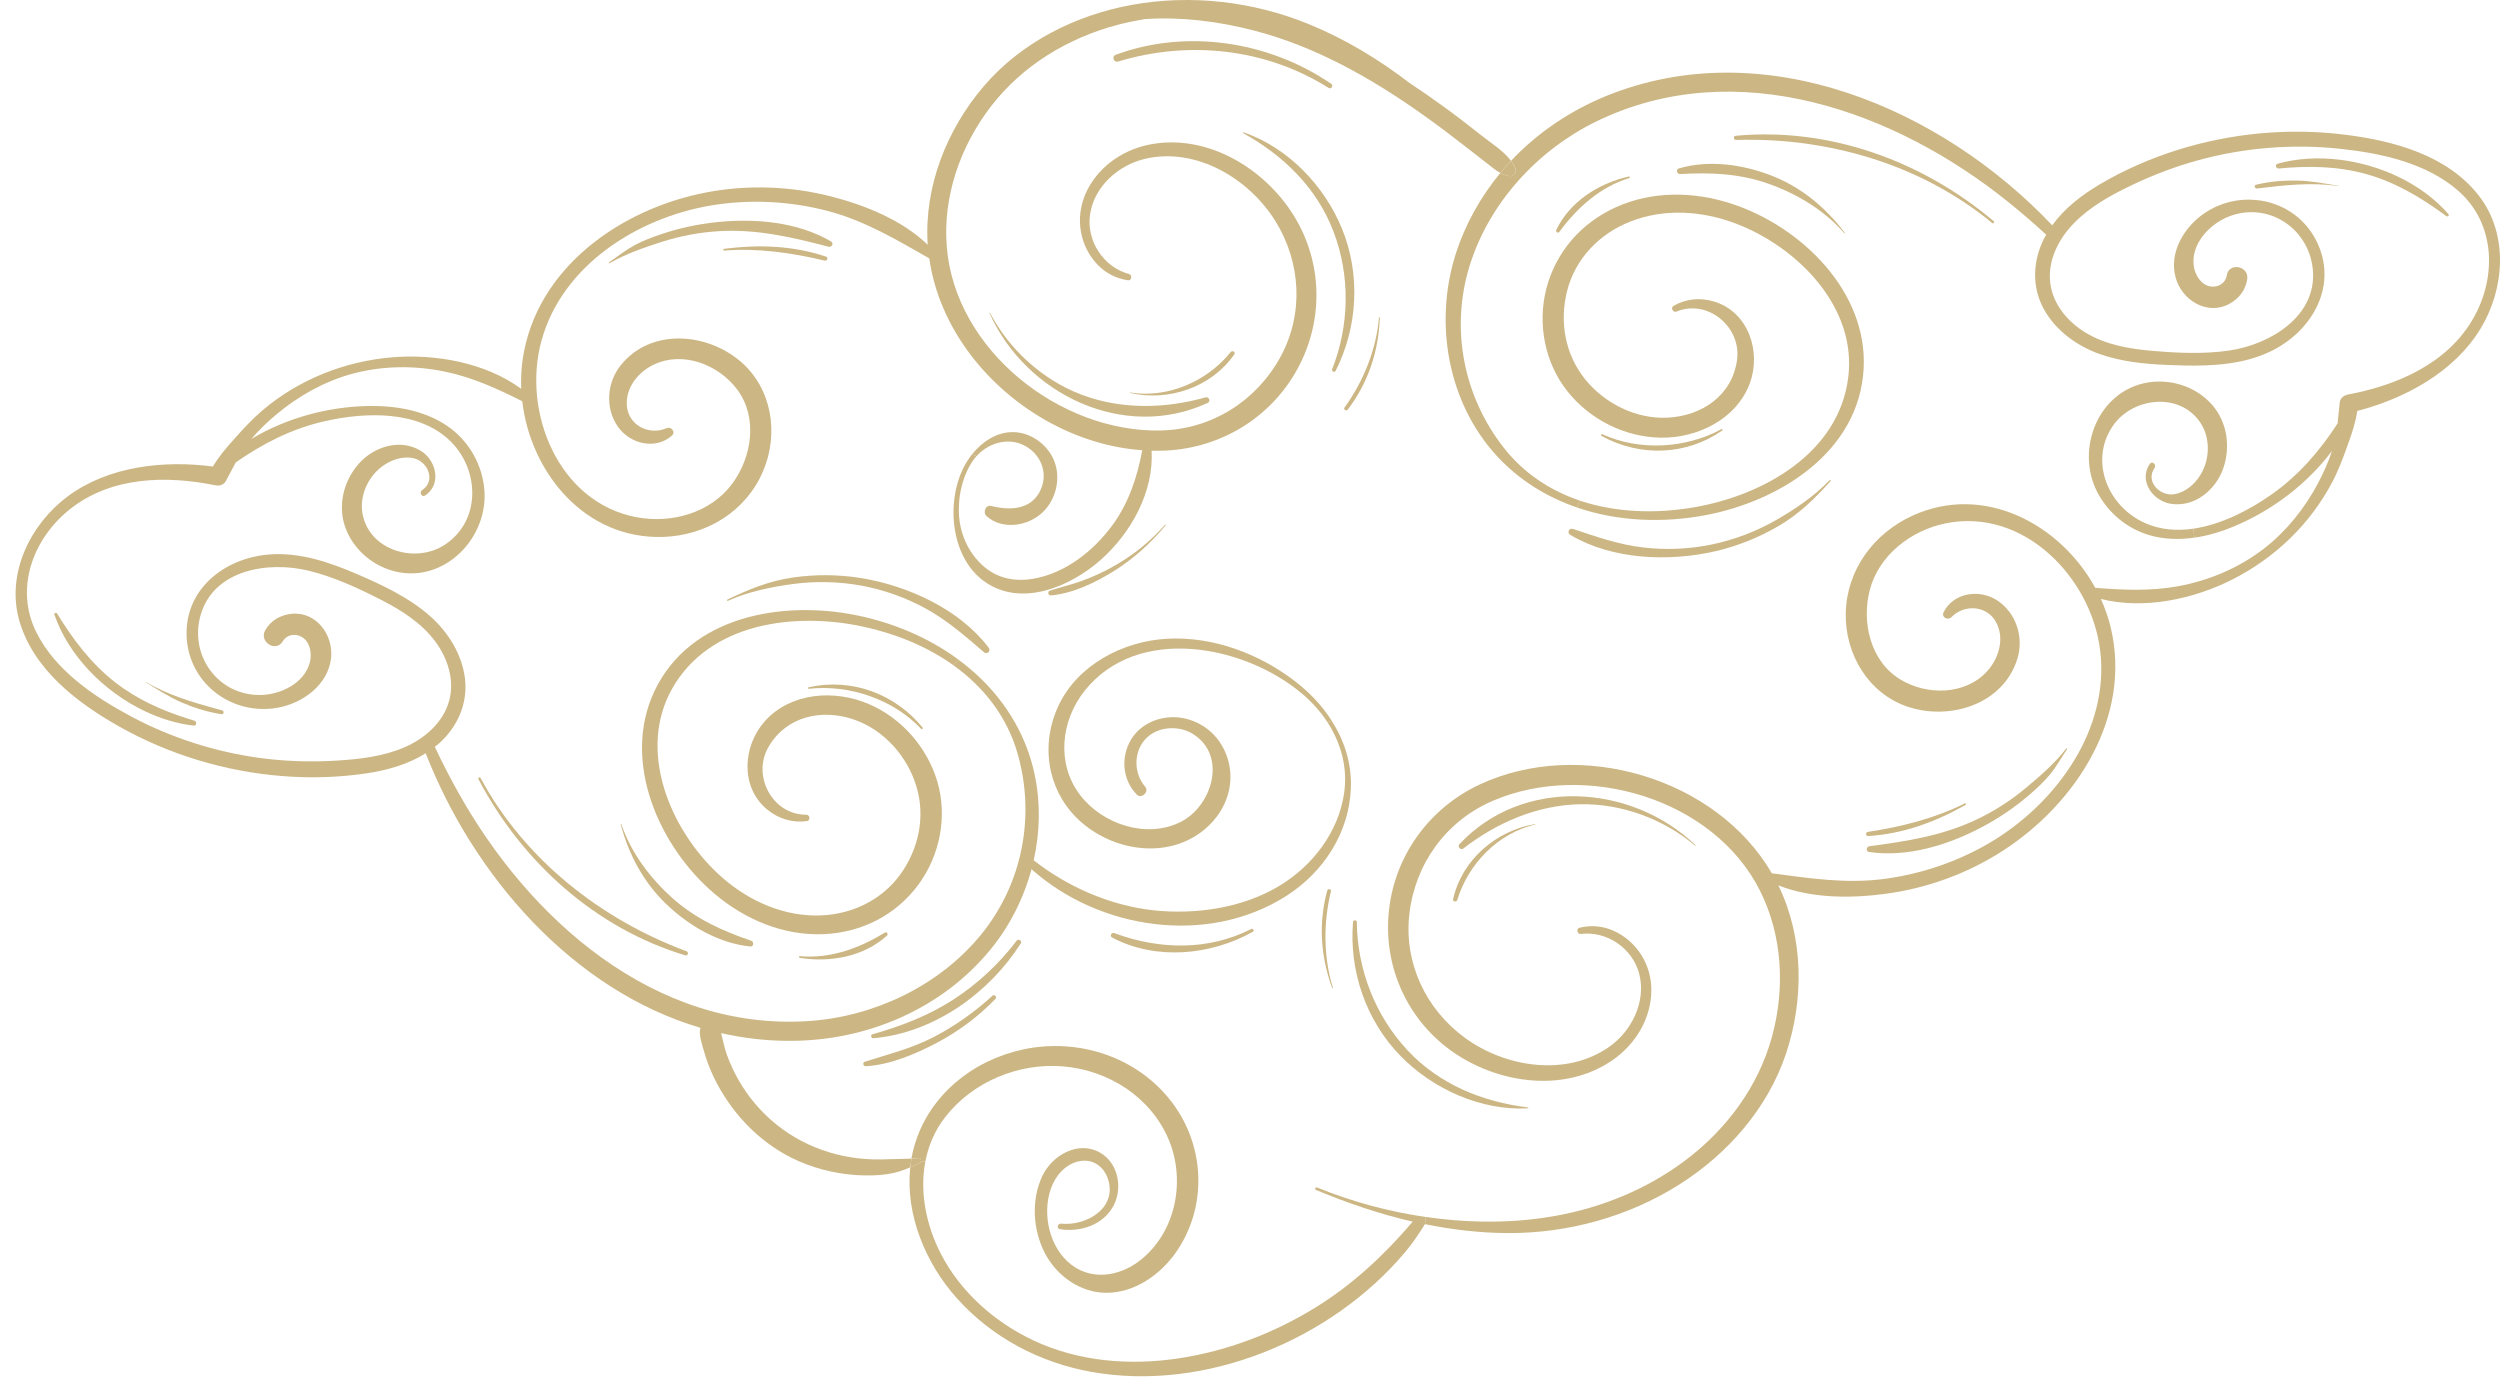 <?xml version="1.0" encoding="UTF-8"?> <svg xmlns="http://www.w3.org/2000/svg" width="142" height="79" viewBox="0 0 142 79" fill="none"><path d="M6.543 38.756C7.784 39.727 9.178 40.349 10.661 40.816C10.791 40.863 10.92 40.901 11.049 40.939C11.2 40.984 11.164 41.23 11.007 41.215C10.054 41.106 9.102 40.816 8.195 40.38C5.877 39.269 3.884 37.224 3.089 34.909C3.055 34.816 3.202 34.773 3.247 34.853C4.132 36.309 5.185 37.704 6.543 38.756Z" fill="#CCB683"></path><path d="M10.33 39.904C9.61 39.593 8.952 39.172 8.285 38.756C8.276 38.749 8.283 38.731 8.296 38.738C9.524 39.48 10.963 39.897 12.345 40.276C12.44 40.301 12.53 40.326 12.624 40.351C12.745 40.382 12.713 40.586 12.591 40.568C12.001 40.48 11.438 40.326 10.883 40.126C10.697 40.054 10.513 39.983 10.33 39.904Z" fill="#CCB683"></path><path d="M38.923 54.263C33.801 52.719 29.647 48.953 27.176 44.258C27.135 44.178 27.255 44.112 27.296 44.193C29.78 48.803 34.12 52.224 38.994 54.03C39.137 54.084 39.074 54.308 38.923 54.263Z" fill="#CCB683"></path><path d="M38.21 51.028C39.51 52.182 41.036 52.884 42.67 53.433C42.839 53.493 42.811 53.78 42.616 53.761C40.844 53.58 39.181 52.615 37.901 51.408C36.576 50.16 35.717 48.563 35.255 46.813C35.249 46.793 35.282 46.785 35.288 46.806C35.845 48.443 36.928 49.88 38.21 51.028Z" fill="#CCB683"></path><path d="M45.432 54.31C47.156 54.47 48.817 53.857 50.264 52.97C50.367 52.906 50.469 53.06 50.384 53.139C49.054 54.346 47.162 54.679 45.428 54.407C45.368 54.396 45.368 54.304 45.432 54.31Z" fill="#CCB683"></path><path d="M41.118 14.134C43.069 13.884 45.035 13.942 46.91 14.574C47.062 14.623 46.993 14.839 46.84 14.803C44.98 14.358 43.045 14.079 41.129 14.234C41.072 14.234 41.065 14.143 41.118 14.134Z" fill="#CCB683"></path><path d="M47.068 14.015C44.99 13.473 42.969 12.997 40.803 13.133C39.724 13.199 38.658 13.401 37.629 13.726C36.627 14.044 35.523 14.422 34.617 14.953C34.584 14.973 34.559 14.925 34.59 14.901C35.08 14.567 35.544 14.198 36.066 13.915C36.529 13.667 37.032 13.479 37.528 13.312C38.568 12.957 39.648 12.728 40.734 12.615C42.892 12.396 45.303 12.598 47.206 13.717C47.377 13.815 47.243 14.061 47.068 14.015Z" fill="#CCB683"></path><path d="M52.229 66.06C52.049 66.148 51.876 66.231 51.703 66.305C51.721 66.14 51.744 65.974 51.771 65.809C51.904 65.801 52.033 65.793 52.166 65.777C52.278 65.763 52.333 65.858 52.316 65.948C52.306 65.994 52.281 66.034 52.229 66.06Z" fill="#CCB683"></path><path d="M52.052 44.667C51.546 42.983 50.24 41.491 48.564 40.891C46.706 40.228 44.636 40.67 43.628 42.467C42.717 44.088 43.883 46.289 45.8 46.276C46.005 46.274 46.044 46.605 45.837 46.637C45.01 46.755 44.212 46.505 43.569 45.974C42.023 44.692 42.189 42.352 43.459 40.945C44.931 39.323 47.412 39.158 49.34 39.986C51.21 40.786 52.656 42.438 53.238 44.386C53.827 46.376 53.389 48.586 52.164 50.249C50.879 51.988 48.925 52.972 46.776 53.06C44.493 53.152 42.318 52.23 40.597 50.775C37.432 48.104 35.281 43.242 37.179 39.243C39.198 34.999 44.398 34.102 48.579 34.933C50.691 35.351 52.743 36.209 54.459 37.48L54.143 37.777C52.637 36.705 50.845 35.981 49.008 35.589C45.154 34.762 40.303 35.35 38.174 39.122C36.19 42.651 38.059 47.083 40.781 49.627C42.284 51.03 44.231 51.983 46.31 52.001C48.188 52.017 50.004 51.222 51.124 49.686C52.179 48.237 52.576 46.399 52.052 44.667Z" fill="#CCB683"></path><path d="M52.322 41.4C50.744 39.723 48.231 38.865 45.951 39.124C45.893 39.134 45.873 39.052 45.93 39.038C48.368 38.492 50.827 39.401 52.402 41.325C52.446 41.38 52.369 41.454 52.322 41.4Z" fill="#CCB683"></path><path d="M52.966 58.938C54.198 58.31 55.359 57.487 56.379 56.551C56.483 56.458 56.642 56.632 56.546 56.732C55.566 57.744 54.456 58.574 53.211 59.233C51.987 59.873 50.569 60.481 49.174 60.563C49.032 60.568 48.975 60.355 49.117 60.308C50.427 59.888 51.726 59.572 52.966 58.938Z" fill="#CCB683"></path><path d="M52.596 34.572C51.453 33.944 50.198 33.498 48.911 33.26C47.633 33.03 46.315 33 45.028 33.173C43.795 33.341 42.488 33.607 41.346 34.127C41.302 34.148 41.266 34.08 41.311 34.059C42.523 33.479 43.689 32.994 45.028 32.804C46.301 32.62 47.596 32.627 48.867 32.828C51.532 33.253 54.495 34.59 56.159 36.791C56.302 36.983 56.067 37.202 55.885 37.042C54.838 36.142 53.813 35.244 52.596 34.572Z" fill="#CCB683"></path><path d="M54.109 56.802C55.509 55.903 56.744 54.755 57.749 53.427C57.846 53.301 58.069 53.44 57.985 53.577C56.181 56.419 53.021 58.678 49.604 58.971C49.479 58.982 49.428 58.786 49.554 58.749C51.151 58.292 52.709 57.705 54.109 56.802Z" fill="#CCB683"></path><path d="M57.481 24.544C57.995 24.534 58.497 24.706 58.917 24.994C59.337 25.282 59.681 25.69 59.871 26.163C60.277 27.165 59.987 28.381 59.204 29.115C58.375 29.895 56.925 30.112 56.039 29.318C55.811 29.113 55.974 28.654 56.309 28.74C57.368 29.007 58.575 28.967 59.1 27.839C59.573 26.828 59.084 25.708 58.088 25.259C57.179 24.844 56.109 25.189 55.467 25.91L55.222 25.794C55.781 25.102 56.578 24.56 57.481 24.544Z" fill="#CCB683"></path><path d="M66.802 71.122C65.91 72.406 64.431 73.443 62.825 73.431C61.379 73.426 60.058 72.491 59.382 71.242C58.669 69.913 58.552 68.177 59.204 66.797C59.772 65.597 61.301 64.728 62.55 65.51C63.518 66.112 63.765 67.472 63.264 68.452C62.696 69.568 61.383 70.003 60.206 69.818C60.002 69.786 60.062 69.484 60.265 69.503C61.665 69.647 63.414 68.669 62.959 67.048C62.779 66.407 62.269 65.918 61.578 65.927C60.767 65.943 60.111 66.56 59.794 67.259C59.161 68.662 59.502 70.603 60.633 71.651C61.851 72.783 63.551 72.547 64.781 71.572C66.792 69.976 67.354 67.072 66.391 64.751C65.375 62.314 62.965 60.785 60.377 60.57C57.849 60.362 55.238 61.444 53.677 63.464C53.085 64.23 52.725 65.093 52.556 65.992L52.313 65.947C52.33 65.857 52.275 65.762 52.163 65.776C52.03 65.792 51.901 65.8 51.768 65.808C51.809 65.574 51.863 65.338 51.93 65.106C52.746 62.225 55.251 60.218 58.119 59.607C61.278 58.932 64.661 60.049 66.606 62.665C68.457 65.151 68.578 68.563 66.802 71.122Z" fill="#CCB683"></path><path d="M63.186 32.201C64.31 31.583 65.321 30.778 66.167 29.812C66.186 29.789 66.222 29.82 66.203 29.842C65.37 30.848 64.391 31.734 63.282 32.427C62.224 33.09 60.953 33.705 59.695 33.82C59.541 33.834 59.482 33.601 59.632 33.549C60.234 33.351 60.849 33.211 61.445 32.997C62.045 32.779 62.628 32.512 63.186 32.201Z" fill="#CCB683"></path><path d="M61.393 22.404C63.668 23.276 66.168 23.222 68.487 22.569C68.671 22.519 68.776 22.798 68.608 22.88C63.839 25.094 58.263 22.393 56.202 17.782C56.192 17.762 56.22 17.747 56.23 17.767C57.313 19.847 59.204 21.562 61.393 22.404Z" fill="#CCB683"></path><path d="M63.294 53.001C65.831 53.945 68.632 54.015 71.08 52.763C71.172 52.717 71.253 52.873 71.166 52.923C68.764 54.27 65.654 54.564 63.175 53.255C63.012 53.169 63.125 52.941 63.294 53.001Z" fill="#CCB683"></path><path d="M64.189 22.294C66.332 22.638 68.555 21.667 69.906 19.997C69.999 19.879 70.198 19.995 70.109 20.125C68.816 21.999 66.382 22.821 64.186 22.319C64.171 22.317 64.177 22.291 64.189 22.294Z" fill="#CCB683"></path><path d="M66.292 36.28C68.897 36.137 71.544 37.134 73.587 38.718C74.39 39.34 75.095 40.083 75.633 40.922L75.423 41.054C75.009 40.418 74.491 39.841 73.892 39.347C70.609 36.624 64.597 35.472 61.601 39.244C60.253 40.943 59.995 43.375 61.343 45.149C62.615 46.825 65.147 47.669 67.084 46.674C68.844 45.771 69.719 42.938 67.779 41.701C66.925 41.155 65.636 41.257 64.981 42.071C64.372 42.831 64.422 43.966 65.05 44.691C65.294 44.974 64.83 45.398 64.571 45.133C63.748 44.295 63.647 43.006 64.246 42.005C64.871 40.963 66.198 40.54 67.346 40.82C68.588 41.121 69.488 42.064 69.79 43.302C70.12 44.662 69.608 46.016 68.6 46.951C66.597 48.811 63.463 48.441 61.477 46.751C60.555 45.969 59.964 44.959 59.704 43.869C59.416 42.647 59.546 41.328 60.109 40.112C61.192 37.766 63.787 36.418 66.292 36.28Z" fill="#CCB683"></path><path d="M75.705 56.1C75.716 56.128 75.676 56.145 75.665 56.116C75.01 54.316 74.88 52.443 75.388 50.587C75.422 50.454 75.63 50.489 75.597 50.627C75.164 52.396 75.168 54.352 75.705 56.1Z" fill="#CCB683"></path><path d="M74.812 67.45C76.758 68.247 78.867 68.82 80.994 69.128L80.935 69.535C80.585 70.099 80.216 70.644 79.785 71.153C75.595 76.112 68.469 79.07 62.006 77.926C59.068 77.404 56.352 75.974 54.354 73.745C52.581 71.771 51.416 68.988 51.702 66.306C51.875 66.231 52.048 66.149 52.228 66.061C52.28 66.035 52.306 65.995 52.314 65.948L52.557 65.993C52.229 67.715 52.61 69.582 53.418 71.171C54.538 73.372 56.48 75.091 58.699 76.136C61.265 77.345 64.185 77.576 66.969 77.152C69.724 76.731 72.358 75.723 74.729 74.261C76.838 72.957 78.643 71.271 80.242 69.39C78.372 68.959 76.547 68.339 74.744 67.587C74.658 67.548 74.721 67.412 74.812 67.45Z" fill="#CCB683"></path><path d="M75.477 5.001C71.906 2.744 67.528 2.28 63.51 3.495C63.265 3.568 63.123 3.208 63.37 3.114C67.409 1.616 72.101 2.35 75.624 4.77C75.753 4.858 75.61 5.081 75.477 5.001Z" fill="#CCB683"></path><path d="M75.664 20.981C76.653 18.473 76.704 15.654 75.735 13.133C74.788 10.665 72.907 8.835 70.62 7.567C70.593 7.553 70.615 7.509 70.641 7.519C73.163 8.385 75.23 10.553 76.23 13C77.285 15.592 77.124 18.581 75.861 21.068C75.804 21.177 75.62 21.089 75.664 20.981Z" fill="#CCB683"></path><path d="M76.369 23.148C77.44 21.672 78.17 19.858 78.329 18.034C78.33 18.005 78.376 18.004 78.375 18.034C78.304 19.951 77.718 21.734 76.552 23.266C76.469 23.374 76.287 23.261 76.369 23.148Z" fill="#CCB683"></path><path d="M82.537 51.074C83.028 48.851 84.977 47.172 87.197 46.809C87.214 46.808 87.22 46.832 87.203 46.834C85.091 47.321 83.399 49.06 82.775 51.115C82.73 51.257 82.501 51.228 82.537 51.074Z" fill="#CCB683"></path><path d="M79.954 59.664C81.765 61.596 84.193 62.584 86.786 62.903C86.815 62.905 86.815 62.951 86.786 62.953C84.123 63.097 81.391 61.865 79.546 59.974C77.59 57.971 76.618 55.141 76.853 52.363C76.867 52.24 77.065 52.251 77.067 52.368C77.094 55.063 78.11 57.693 79.954 59.664Z" fill="#CCB683"></path><path d="M84.189 7.728C84.691 8.126 85.41 8.575 85.826 9.136C85.616 9.361 85.415 9.588 85.219 9.824C84.945 9.673 84.704 9.461 84.452 9.27C84.064 8.971 83.681 8.671 83.297 8.371C82.503 7.749 81.697 7.14 80.877 6.557C77.928 4.457 74.719 2.632 71.188 1.725C69.189 1.209 67.087 0.946 65.022 1.085C64.515 1.169 64.005 1.275 63.497 1.405C60.667 2.151 58.063 3.722 56.272 6.061C54.54 8.319 53.545 11.166 53.778 14.027C54.253 19.881 60.196 24.567 65.92 24.452C68.813 24.392 71.363 22.788 72.739 20.257C74.064 17.811 73.898 14.902 72.442 12.556C70.938 10.139 67.942 8.341 65.034 9.022C63.525 9.374 62.142 10.599 61.915 12.182C61.696 13.677 62.676 15.178 64.132 15.564C64.329 15.617 64.277 15.953 64.073 15.921C63.419 15.822 62.857 15.547 62.383 15.075C61.326 14.012 61.057 12.399 61.647 11.033C62.275 9.572 63.661 8.561 65.197 8.231C68.352 7.556 71.543 9.37 73.287 11.937C75.06 14.551 75.252 17.872 73.839 20.683C72.376 23.595 69.471 25.432 66.235 25.591C65.96 25.604 65.683 25.604 65.411 25.6C65.539 27.951 64.241 30.282 62.505 31.815C60.784 33.33 58.003 34.516 55.914 33.028C53.919 31.603 53.692 28.264 54.894 26.26C54.993 26.1 55.1 25.944 55.22 25.794L55.465 25.91C55.404 25.974 55.351 26.042 55.299 26.114C54.66 27.006 54.387 28.267 54.478 29.352C54.568 30.424 55.037 31.428 55.845 32.146C56.643 32.852 57.642 33.053 58.681 32.874C60.508 32.568 62.125 31.284 63.196 29.816C64.104 28.576 64.604 27.081 64.88 25.573C63.071 25.446 61.295 24.897 59.678 24.028C56.122 22.114 53.344 18.641 52.783 14.675C50.909 13.611 49.109 12.528 46.994 11.977C44.831 11.413 42.525 11.303 40.323 11.681C36.159 12.403 31.928 15.091 30.756 19.35C29.641 23.402 31.715 28.557 36.176 29.383C38.145 29.747 40.359 29.137 41.585 27.483C42.71 25.964 43.062 23.72 41.876 22.128C40.82 20.713 38.8 19.918 37.138 20.708C36.243 21.134 35.509 22.039 35.609 23.077C35.713 24.169 36.881 24.749 37.859 24.32C38.125 24.203 38.399 24.539 38.162 24.745C37.228 25.568 35.793 25.218 35.105 24.247C34.354 23.189 34.467 21.721 35.268 20.734C36.976 18.625 40.138 18.892 42.056 20.525C43.86 22.064 44.252 24.642 43.338 26.774C42.362 29.054 40.14 30.402 37.698 30.496C33.26 30.661 30.14 26.88 29.664 22.789C28.25 22.081 26.833 21.428 25.266 21.107C23.515 20.744 21.695 20.769 19.967 21.242C18.402 21.675 16.925 22.506 15.688 23.549C15.186 23.968 14.701 24.431 14.274 24.936C16.286 23.721 18.704 23.088 20.988 23.059C22.612 23.04 24.341 23.358 25.649 24.373C26.704 25.189 27.38 26.434 27.506 27.759C27.776 30.511 25.277 33.133 22.459 32.462C22.052 32.365 21.66 32.204 21.306 31.99C20.521 31.518 19.897 30.783 19.599 29.914C19.176 28.684 19.527 27.303 20.377 26.341C21.235 25.37 22.716 24.895 23.89 25.599C24.781 26.137 25.108 27.506 24.145 28.147C23.955 28.269 23.788 27.958 23.978 27.836C24.772 27.319 24.308 26.227 23.519 26.035C22.889 25.879 22.207 26.118 21.701 26.495C20.893 27.097 20.41 28.172 20.59 29.177C20.972 31.282 23.609 32.037 25.271 30.938C27.305 29.591 27.254 26.76 25.632 25.108C23.826 23.276 20.733 23.397 18.411 23.932C16.561 24.353 14.917 25.2 13.389 26.266C13.195 26.623 13.015 26.987 12.817 27.341C12.698 27.553 12.44 27.61 12.222 27.563C9.439 26.998 6.333 27.065 4.001 28.9C1.884 30.565 0.812 33.403 2.065 35.918C3.143 38.073 5.332 39.56 7.394 40.665C7.566 40.758 7.742 40.851 7.918 40.939C10.162 42.065 12.621 42.802 15.116 43.097C16.441 43.252 17.781 43.284 19.113 43.203C20.413 43.126 21.781 42.966 22.989 42.441C24.137 41.938 25.184 41.033 25.518 39.783C25.83 38.619 25.423 37.379 24.725 36.438C23.926 35.359 22.754 34.633 21.576 34.034C20.293 33.381 18.946 32.763 17.545 32.419C15.274 31.861 12.15 32.328 11.396 34.931C10.732 37.237 12.401 39.53 14.821 39.475C15.95 39.451 17.298 38.803 17.6 37.62C17.726 37.123 17.624 36.47 17.15 36.183C16.777 35.957 16.287 36.044 16.062 36.425C15.674 37.081 14.691 36.455 15.066 35.796C15.376 35.248 15.925 34.934 16.543 34.865C17.961 34.71 18.967 36.079 18.8 37.414C18.62 38.876 17.263 39.884 15.903 40.172C14.695 40.43 13.494 40.171 12.541 39.555C11.494 38.872 10.746 37.751 10.617 36.389C10.353 33.557 12.701 31.674 15.349 31.489C17.047 31.371 18.72 31.938 20.26 32.6C21.73 33.236 23.222 33.928 24.435 35.002C25.456 35.905 26.242 37.161 26.41 38.536C26.583 39.969 25.978 41.311 24.904 42.256C24.838 42.312 24.767 42.365 24.697 42.417C25.098 43.277 25.532 44.116 25.993 44.945C30.004 52.171 37.164 58.58 45.937 57.996C49.655 57.747 53.356 55.991 55.727 53.084C58.076 50.2 58.821 46.362 57.798 42.795C57.183 40.661 55.845 38.995 54.141 37.778L54.457 37.481C56.174 38.752 57.556 40.434 58.337 42.511C58.526 43.017 58.674 43.532 58.78 44.054C59.11 45.641 59.068 47.282 58.715 48.865C60.629 50.369 63.042 51.425 65.472 51.7C67.888 51.968 70.58 51.583 72.679 50.309C74.552 49.178 76.015 47.276 76.342 45.08C76.56 43.619 76.177 42.234 75.419 41.056L75.629 40.924C76.357 42.051 76.777 43.349 76.73 44.748C76.641 47.286 75.191 49.522 73.083 50.876C68.621 53.736 62.459 52.819 58.59 49.371C58.14 51.042 57.339 52.623 56.238 53.96C53.472 57.318 49.246 59.105 44.933 59.12C43.564 59.129 42.238 58.97 40.955 58.681C41.066 59.069 41.137 59.481 41.269 59.863C42.021 61.985 43.529 63.76 45.522 64.805C46.521 65.329 47.598 65.657 48.716 65.789C49.309 65.86 49.913 65.872 50.509 65.842C50.922 65.825 51.35 65.832 51.767 65.81C51.74 65.976 51.718 66.141 51.699 66.306C51.292 66.482 50.89 66.619 50.419 66.688C49.824 66.78 49.23 66.78 48.631 66.743C47.375 66.661 46.105 66.334 44.977 65.772C43.033 64.807 41.48 63.132 40.542 61.182C40.309 60.692 40.115 60.182 39.971 59.66C39.876 59.313 39.676 58.774 39.782 58.379C32.54 56.242 26.901 49.756 24.179 42.785C23.169 43.422 21.985 43.753 20.807 43.928C19.216 44.162 17.599 44.21 15.995 44.077C12.771 43.816 9.613 42.862 6.791 41.278C4.384 39.924 1.884 38.017 1.093 35.242C0.342 32.58 1.717 29.769 3.863 28.181C6.165 26.478 9.309 26.131 12.095 26.499C12.428 25.928 12.871 25.414 13.312 24.925C13.821 24.355 14.331 23.797 14.918 23.299C16.986 21.551 19.564 20.527 22.257 20.296C24.714 20.091 27.562 20.588 29.605 22.084C29.583 21.529 29.607 20.97 29.686 20.418C30.449 15.221 35.262 11.851 40.137 10.926C42.488 10.48 44.921 10.57 47.238 11.166C49.16 11.664 51.226 12.496 52.696 13.903C52.694 13.882 52.693 13.866 52.691 13.845C52.492 10.588 53.779 7.357 55.874 4.903C58.007 2.403 61.094 0.855 64.3 0.275C67.658 -0.331 71.181 0.079 74.332 1.368C76.43 2.227 78.324 3.381 80.082 4.727C80.706 5.139 81.323 5.564 81.929 6.007C82.7 6.562 83.448 7.138 84.189 7.728Z" fill="#CCB683"></path><path d="M85.219 9.824C85.415 9.588 85.616 9.36 85.826 9.136C85.931 9.273 86.015 9.42 86.076 9.574C86.164 9.805 85.956 10.046 85.718 10.005C85.538 9.97 85.373 9.906 85.219 9.824Z" fill="#CCB683"></path><path d="M82.892 47.954C86.476 44.11 92.658 44.514 96.305 48.008C96.319 48.023 96.3 48.046 96.282 48.035C94.496 46.515 92.099 45.634 89.753 45.681C87.319 45.729 85.023 46.719 83.118 48.196C82.97 48.312 82.766 48.092 82.892 47.954Z" fill="#CCB683"></path><path d="M88.395 13.063C89.172 11.442 90.8 10.421 92.506 10.026C92.568 10.012 92.605 10.097 92.543 10.115C90.884 10.615 89.578 11.807 88.568 13.173C88.497 13.272 88.346 13.168 88.395 13.063Z" fill="#CCB683"></path><path d="M91.015 24.664C93.11 25.628 95.756 25.481 97.771 24.379C97.823 24.353 97.875 24.42 97.824 24.454C95.773 25.878 93.154 25.959 90.97 24.765C90.904 24.733 90.95 24.637 91.015 24.664Z" fill="#CCB683"></path><path d="M93.326 31.095C94.626 31.248 95.953 31.193 97.235 30.925C98.505 30.662 99.74 30.192 100.866 29.548C101.949 28.929 103.057 28.186 103.916 27.278C103.95 27.241 104.009 27.29 103.975 27.327C103.078 28.323 102.175 29.21 101.006 29.887C99.893 30.534 98.693 31.017 97.438 31.308C94.809 31.918 91.56 31.798 89.193 30.381C88.985 30.258 89.122 29.969 89.351 30.044C90.661 30.486 91.946 30.933 93.326 31.095Z" fill="#CCB683"></path><path d="M96.915 29.254C94.478 29.721 91.901 29.622 89.583 28.83L89.722 28.432C91.784 29.126 94.085 29.191 96.27 28.807C100.153 28.124 104.43 25.754 104.978 21.456C105.493 17.442 102.093 14.035 98.611 12.704C96.692 11.971 94.53 11.822 92.598 12.586C90.848 13.275 89.466 14.696 89.007 16.543C88.572 18.284 88.897 20.13 90.031 21.538C91.137 22.911 92.911 23.803 94.684 23.724C96.658 23.643 98.409 22.456 98.669 20.409C98.898 18.566 96.995 16.965 95.224 17.697C95.034 17.777 94.873 17.482 95.052 17.378C95.771 16.956 96.607 16.888 97.401 17.141C99.316 17.744 100.045 19.977 99.396 21.754C98.643 23.813 96.405 24.898 94.311 24.86C92.276 24.821 90.313 23.832 89.044 22.244C87.748 20.625 87.318 18.411 87.829 16.407C88.366 14.318 89.806 12.669 91.768 11.777C93.843 10.832 96.209 10.871 98.351 11.57C102.285 12.855 106.109 16.55 105.853 20.968C105.582 25.664 101.101 28.45 96.915 29.254Z" fill="#CCB683"></path><path d="M95.429 9.887C95.25 9.899 95.17 9.622 95.358 9.567C97.067 9.067 98.973 9.336 100.614 9.972C102.308 10.629 103.704 11.787 104.788 13.233C104.802 13.248 104.774 13.268 104.76 13.252C103.626 11.945 102.088 11.018 100.464 10.442C98.827 9.856 97.149 9.783 95.429 9.887Z" fill="#CCB683"></path><path d="M111.65 45.715C109.942 46.684 108.095 47.365 106.12 47.488C105.962 47.498 105.945 47.274 106.098 47.251C107.99 46.964 109.886 46.493 111.604 45.631C111.653 45.606 111.698 45.69 111.65 45.715Z" fill="#CCB683"></path><path d="M113.153 12.666C109.118 9.329 103.808 7.79 98.612 7.949C98.458 7.955 98.437 7.726 98.59 7.712C103.918 7.214 109.185 9.143 113.24 12.562C113.307 12.618 113.22 12.723 113.153 12.666Z" fill="#CCB683"></path><path d="M112.32 46.525C113.295 46.058 114.205 45.472 115.037 44.78C115.847 44.111 116.728 43.347 117.367 42.509C117.39 42.482 117.431 42.52 117.412 42.547C117.081 43.042 116.793 43.563 116.412 44.021C116.076 44.425 115.682 44.783 115.286 45.13C114.455 45.847 113.545 46.467 112.574 46.979C110.657 47.997 108.352 48.711 106.165 48.393C105.974 48.369 105.999 48.09 106.181 48.065C108.309 47.786 110.362 47.467 112.32 46.525Z" fill="#CCB683"></path><path d="M126.279 26.607C125.851 27.828 124.657 28.829 123.301 28.615C122.277 28.454 121.455 27.306 122.109 26.349C122.238 26.161 122.506 26.388 122.381 26.575C121.841 27.353 122.68 28.19 123.482 28.074C124.122 27.977 124.665 27.505 124.993 26.963C125.517 26.098 125.559 24.917 125.011 24.054C123.865 22.249 121.14 22.541 120.013 24.186C118.636 26.202 119.746 28.802 121.87 29.725C122.734 30.098 123.653 30.164 124.57 30.03L124.654 30.537C123.811 30.66 122.955 30.643 122.129 30.409C120.848 30.049 119.756 29.152 119.137 27.974C117.852 25.524 119.185 22.156 122.047 21.717C122.357 21.672 122.674 21.659 122.986 21.685C123.999 21.768 124.979 22.227 125.654 23.002C126.511 23.984 126.704 25.395 126.279 26.607Z" fill="#CCB683"></path><path d="M132.806 10.572C131.293 10.334 129.702 10.526 128.19 10.707H128.186C128.07 10.718 128.018 10.521 128.141 10.493C128.588 10.385 129.03 10.319 129.479 10.282C129.812 10.26 130.146 10.25 130.482 10.257C131.271 10.273 132.038 10.42 132.813 10.554C132.825 10.557 132.818 10.575 132.806 10.572Z" fill="#CCB683"></path><path d="M138.948 12.274C137.581 11.256 136.079 10.359 134.428 9.895C132.781 9.431 131.121 9.411 129.426 9.571C129.272 9.585 129.212 9.343 129.363 9.3C130.453 8.995 131.649 8.927 132.839 9.065C135.218 9.341 137.582 10.447 139.071 12.162C139.137 12.24 139.02 12.33 138.948 12.274Z" fill="#CCB683"></path><path d="M95.7 65.929C98.044 64.177 99.864 61.739 100.646 58.898C101.399 56.152 101.252 53.141 99.962 50.579C97.319 45.334 90.046 43.225 84.788 45.488C82.132 46.628 80.371 49.073 80.048 51.938C79.741 54.702 80.988 57.335 83.223 58.96C85.526 60.634 88.977 61.175 91.415 59.452C92.682 58.556 93.501 56.902 93.116 55.346C92.756 53.884 91.283 52.859 89.789 53.05C89.59 53.072 89.51 52.745 89.71 52.697C90.353 52.542 90.977 52.585 91.592 52.843C92.974 53.432 93.831 54.824 93.795 56.31C93.766 57.905 92.86 59.357 91.559 60.239C88.89 62.055 85.252 61.572 82.673 59.853C80.044 58.096 78.617 55.094 78.869 51.955C79.132 48.71 81.133 45.912 84.07 44.549C89.747 41.912 97.485 44.171 100.64 49.604C102.777 49.885 104.851 50.21 107.02 49.923C109.234 49.632 111.414 48.87 113.312 47.691C116.898 45.456 119.811 41.372 119.294 36.984C118.802 32.811 114.941 28.814 110.497 29.729C108.536 30.135 106.713 31.534 106.2 33.525C105.727 35.357 106.244 37.567 107.943 38.597C109.451 39.51 111.623 39.49 112.864 38.132C113.534 37.4 113.871 36.284 113.389 35.361C112.881 34.39 111.586 34.291 110.839 35.055C110.636 35.262 110.257 35.058 110.395 34.777C110.954 33.662 112.413 33.448 113.419 34.089C114.514 34.789 114.961 36.188 114.59 37.404C113.802 39.998 110.772 40.942 108.379 40.149C106.128 39.405 104.795 37.161 104.838 34.84C104.887 32.364 106.438 30.278 108.666 29.273C112.713 27.452 117.031 29.778 119.009 33.387C120.587 33.514 122.144 33.585 123.717 33.298C125.476 32.973 127.149 32.267 128.574 31.176C129.861 30.186 130.917 28.862 131.673 27.431C131.976 26.85 132.255 26.238 132.457 25.612C131.05 27.492 129.048 28.991 126.942 29.876C126.221 30.185 125.442 30.424 124.653 30.539L124.569 30.032C126.173 29.801 127.764 28.968 129.003 28.1C130.557 27.011 131.765 25.614 132.778 24.046C132.821 23.644 132.85 23.239 132.901 22.837C132.933 22.595 133.15 22.45 133.373 22.408C136.161 21.884 139.018 20.654 140.486 18.077C141.821 15.739 141.748 12.704 139.638 10.845C137.833 9.256 135.244 8.698 132.917 8.451C130.226 8.162 127.457 8.387 124.847 9.104C123.56 9.457 122.309 9.932 121.105 10.507C119.925 11.068 118.721 11.731 117.802 12.674C116.925 13.571 116.293 14.802 116.457 16.086C116.604 17.279 117.446 18.278 118.448 18.886C119.593 19.585 120.955 19.82 122.272 19.93C123.708 20.054 125.184 20.119 126.614 19.912C128.929 19.574 131.646 17.963 131.365 15.27C131.112 12.88 128.704 11.384 126.48 12.347C125.444 12.794 124.436 13.9 124.606 15.112C124.678 15.621 125.015 16.185 125.563 16.272C125.997 16.341 126.416 16.076 126.481 15.639C126.596 14.887 127.742 15.096 127.644 15.846C127.559 16.47 127.169 16.97 126.622 17.263C125.365 17.94 123.917 17.051 123.572 15.75C123.19 14.332 124.063 12.886 125.219 12.105C126.11 11.504 127.144 11.262 128.133 11.36C129.527 11.483 130.834 12.268 131.541 13.623C132.85 16.15 131.382 18.777 129.001 19.943C127.47 20.691 125.708 20.798 124.033 20.76C123.701 20.753 123.365 20.742 123.033 20.726C121.755 20.672 120.473 20.534 119.261 20.109C117.975 19.653 116.773 18.784 116.1 17.576C115.398 16.313 115.455 14.841 116.096 13.559C116.135 13.484 116.183 13.409 116.226 13.333C115.53 12.689 114.812 12.072 114.074 11.478C107.641 6.292 98.597 3.047 90.686 6.891C87.338 8.518 84.566 11.537 83.467 15.123C82.373 18.675 83.128 22.518 85.415 25.433C86.568 26.902 88.068 27.87 89.724 28.43L89.585 28.828C87.873 28.244 86.297 27.283 85.023 25.9C82.236 22.876 81.454 18.374 82.661 14.506C83.205 12.768 84.087 11.192 85.222 9.822C85.376 9.904 85.541 9.969 85.72 10.002C85.958 10.043 86.167 9.802 86.078 9.571C86.018 9.417 85.933 9.27 85.828 9.133C87.312 7.556 89.154 6.306 91.192 5.469C100.162 1.793 110.258 6.135 116.566 12.798C117.265 11.829 118.239 11.078 119.264 10.473C120.647 9.655 122.129 9.008 123.659 8.524C126.749 7.553 130.03 7.248 133.243 7.656C135.985 8.003 139.018 8.826 140.794 11.109C142.494 13.29 142.278 16.41 140.883 18.687C139.39 21.132 136.613 22.635 133.892 23.342C133.797 23.996 133.58 24.64 133.356 25.259C133.099 25.978 132.838 26.689 132.481 27.367C131.219 29.77 129.217 31.688 126.807 32.91C124.606 34.03 121.784 34.64 119.327 34.02C119.558 34.527 119.744 35.054 119.878 35.595C121.125 40.695 117.935 45.63 113.763 48.321C111.754 49.62 109.468 50.45 107.097 50.768C105.128 51.033 102.899 51.036 101.009 50.288C101.019 50.304 101.029 50.32 101.035 50.34C102.449 53.281 102.467 56.76 101.454 59.823C100.417 62.943 98.138 65.539 95.387 67.279C92.505 69.102 89.086 70.048 85.679 70.039C84.062 70.033 82.486 69.846 80.937 69.532L80.996 69.125C82.057 69.279 83.125 69.369 84.178 69.386C85.554 69.41 86.936 69.313 88.292 69.071C90.961 68.601 93.525 67.557 95.7 65.929Z" fill="#CCB683"></path></svg> 